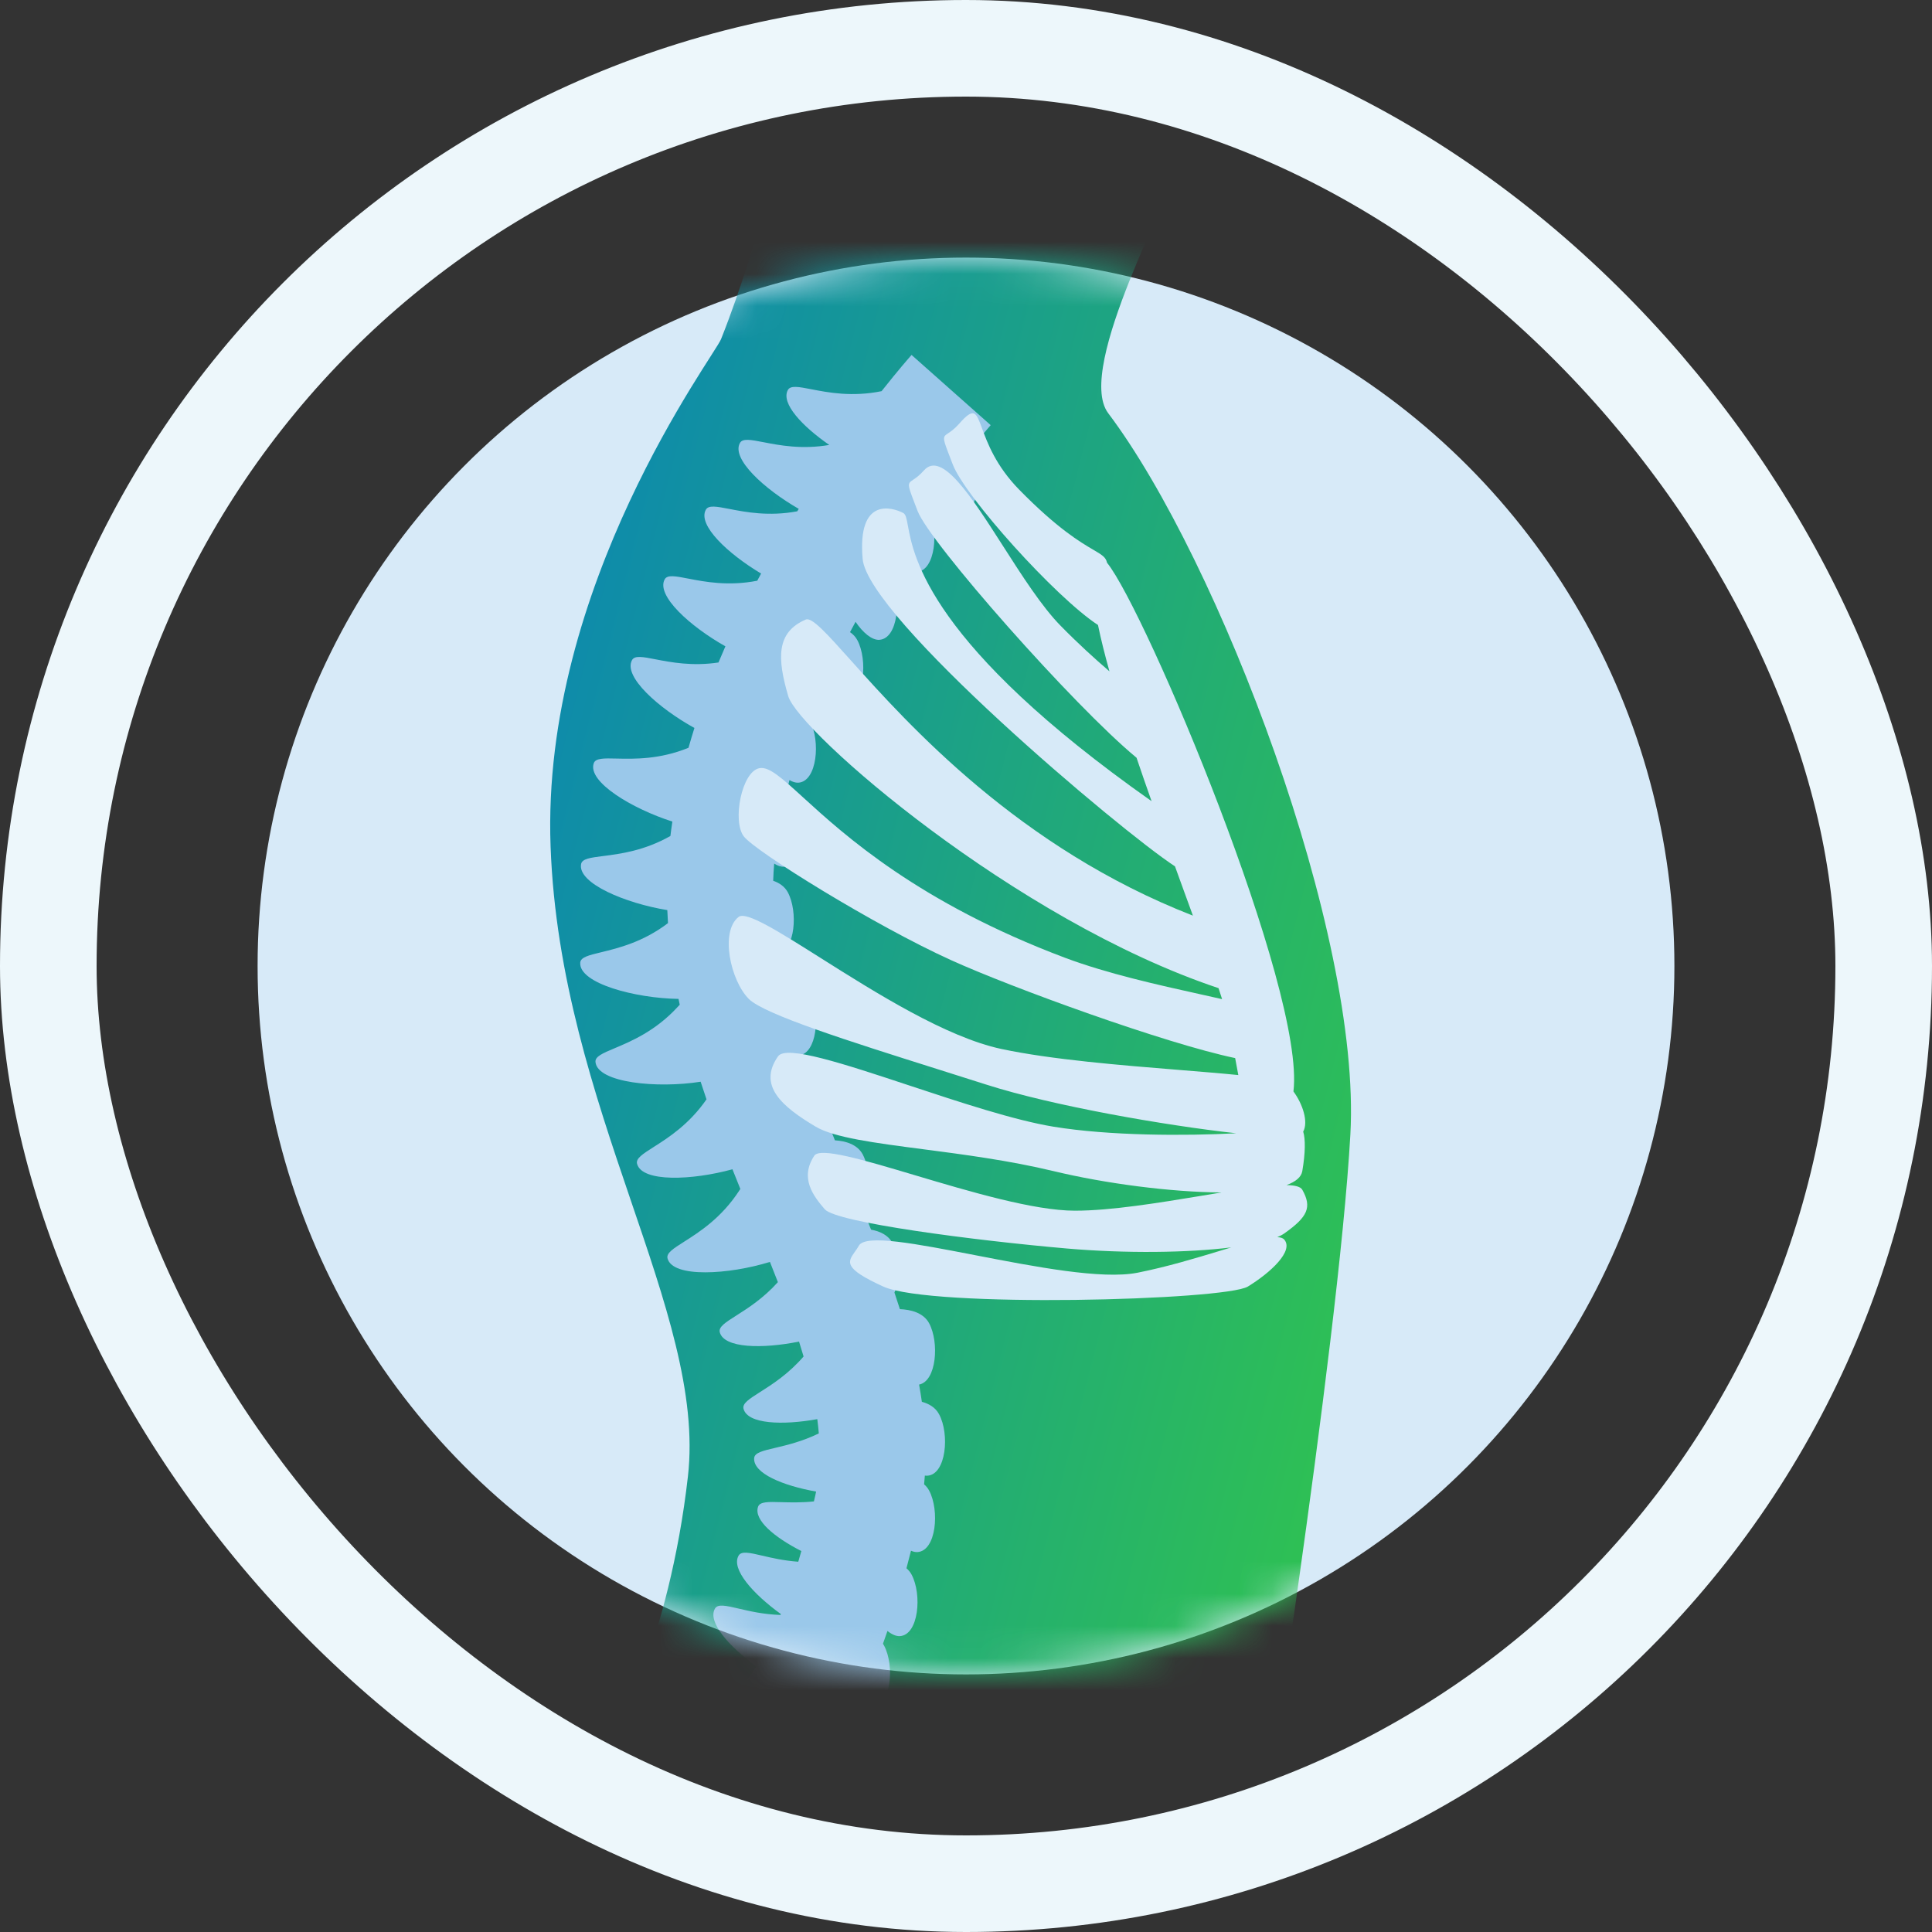 <svg width="60" height="60" viewBox="0 0 60 60" fill="none" xmlns="http://www.w3.org/2000/svg">
<rect x="0" y="0" width="60" height="60" fill="#333333" stroke="none"/>
<circle cx="30" cy="30" r="22" fill="#D7EAF8"/>
<mask id="mask0_504_12201" style="mask-type:alpha" maskUnits="userSpaceOnUse" x="8" y="8" width="44" height="44">
<circle cx="30" cy="30" r="22" fill="#D7EAF8"/>
</mask>
<g mask="url(#mask0_504_12201)">
<path d="M22.393 10.532C22.182 11.064 16.798 18.181 17.099 26.291C17.395 34.405 21.948 40.736 21.364 45.852C20.784 50.963 19.018 54.095 19.018 54.095L38.948 58.42C38.948 58.42 41.563 41.898 41.937 35.231C42.287 28.989 37.846 17.382 34.417 12.833C33.347 11.417 36.61 5.716 36.278 5.649C35.941 5.573 24.52 3.406 24.52 3.406C24.52 3.406 23.666 7.329 22.393 10.532Z" fill="url(#paint0_linear_504_12201)"/>
<path fill-rule="evenodd" clip-rule="evenodd" d="M24.981 54.953L23.283 52.138C23.184 52.2 23.135 52.241 23.135 52.241L23.136 52.24C23.143 52.233 23.275 52.103 23.488 51.751C22.635 51.129 21.959 50.365 22.206 49.953C22.293 49.806 22.546 49.865 22.938 49.956C23.275 50.035 23.714 50.137 24.239 50.154L24.25 50.126C23.386 49.501 22.693 48.725 22.939 48.309C23.026 48.162 23.279 48.221 23.671 48.312C23.968 48.382 24.346 48.469 24.791 48.501C24.823 48.393 24.854 48.283 24.886 48.169C24.052 47.744 23.4 47.203 23.542 46.794C23.599 46.632 23.859 46.639 24.263 46.651C24.54 46.659 24.885 46.669 25.277 46.627C25.29 46.572 25.303 46.516 25.316 46.459C25.326 46.413 25.336 46.368 25.345 46.322C24.316 46.14 23.386 45.757 23.421 45.284C23.434 45.115 23.686 45.055 24.077 44.964C24.436 44.879 24.913 44.767 25.429 44.516C25.417 44.37 25.401 44.222 25.382 44.073C24.304 44.267 23.217 44.229 23.091 43.752C23.047 43.586 23.267 43.446 23.607 43.23C23.976 42.996 24.486 42.672 24.956 42.127C24.911 41.973 24.864 41.819 24.815 41.664C23.685 41.892 22.486 41.876 22.353 41.374C22.31 41.209 22.53 41.069 22.87 40.853C23.223 40.629 23.706 40.322 24.158 39.818C24.078 39.61 23.995 39.4 23.911 39.19C22.636 39.584 20.893 39.694 20.731 39.082C20.688 38.916 20.908 38.777 21.248 38.561C21.714 38.265 22.406 37.825 22.956 36.978C22.968 36.96 22.98 36.942 22.992 36.924C22.91 36.722 22.828 36.518 22.747 36.313C21.499 36.656 19.937 36.724 19.784 36.142C19.741 35.977 19.961 35.837 20.301 35.621C20.748 35.337 21.402 34.921 21.941 34.141C21.879 33.959 21.818 33.777 21.759 33.594C20.42 33.806 18.553 33.633 18.493 32.98C18.478 32.81 18.717 32.71 19.087 32.554C19.596 32.34 20.354 32.022 21.04 31.277C21.063 31.252 21.087 31.227 21.11 31.203C21.097 31.142 21.084 31.082 21.072 31.022C19.725 31.002 17.972 30.538 18.02 29.896C18.031 29.727 18.283 29.666 18.673 29.572C19.197 29.445 19.97 29.258 20.745 28.668C20.736 28.533 20.729 28.399 20.724 28.264C19.431 28.054 17.935 27.434 18.046 26.836C18.076 26.668 18.333 26.636 18.733 26.585C19.251 26.519 20.009 26.423 20.82 25.962C20.838 25.813 20.858 25.664 20.881 25.515C19.632 25.115 18.239 24.282 18.439 23.704C18.494 23.542 18.753 23.548 19.155 23.558C19.692 23.57 20.483 23.59 21.382 23.223C21.44 23.017 21.502 22.812 21.566 22.608C20.455 21.994 19.347 21.012 19.628 20.5C19.709 20.349 19.964 20.399 20.36 20.476C20.831 20.567 21.5 20.697 22.313 20.574C22.383 20.406 22.455 20.238 22.528 20.072C21.436 19.457 20.369 18.497 20.642 17.993C20.723 17.842 20.978 17.892 21.374 17.969C21.881 18.067 22.619 18.211 23.517 18.035C23.557 17.96 23.597 17.886 23.637 17.812C22.605 17.197 21.658 16.308 21.92 15.831C22.001 15.68 22.256 15.729 22.652 15.806C23.152 15.903 23.877 16.044 24.759 15.879L24.806 15.803C23.733 15.187 22.707 14.25 22.979 13.758C23.06 13.607 23.315 13.656 23.711 13.733C24.199 13.828 24.901 13.965 25.754 13.818C24.91 13.235 24.245 12.523 24.467 12.113C24.548 11.963 24.803 12.012 25.199 12.089C25.713 12.189 26.463 12.335 27.378 12.148C27.898 11.49 28.248 11.092 28.309 11.023L30.767 13.204L30.766 13.204L30.766 13.204C30.749 13.224 30.524 13.48 30.166 13.928C30.181 13.949 30.195 13.971 30.208 13.995C30.539 14.612 30.431 15.871 29.846 15.907C29.611 15.921 29.327 15.678 29.097 15.332C28.995 15.473 28.89 15.619 28.783 15.771C28.8 15.795 28.817 15.821 28.832 15.849C29.163 16.465 29.055 17.725 28.47 17.761C28.255 17.772 27.998 17.568 27.779 17.266C27.681 17.421 27.582 17.578 27.483 17.739C27.558 17.796 27.622 17.868 27.67 17.957C28.001 18.574 27.894 19.834 27.308 19.87C27.077 19.884 26.798 19.648 26.57 19.311C26.512 19.417 26.455 19.524 26.398 19.632C26.489 19.693 26.568 19.774 26.625 19.879C26.955 20.495 26.848 21.755 26.263 21.791C26.051 21.804 25.797 21.604 25.58 21.308C25.425 21.656 25.277 22.009 25.138 22.366C25.144 22.375 25.149 22.385 25.155 22.395C25.485 23.011 25.378 24.271 24.793 24.307C24.706 24.312 24.613 24.282 24.518 24.226C24.474 24.386 24.433 24.546 24.393 24.707C24.52 24.773 24.63 24.868 24.703 25.004C25.034 25.62 24.927 26.88 24.341 26.916C24.248 26.922 24.146 26.886 24.043 26.819C24.036 26.907 24.03 26.994 24.024 27.081C24.019 27.172 24.015 27.262 24.012 27.353C24.198 27.417 24.367 27.527 24.467 27.712C24.787 28.308 24.697 29.508 24.16 29.617C24.202 29.889 24.252 30.161 24.309 30.433C24.625 30.456 24.986 30.555 25.155 30.866C25.455 31.427 25.394 32.52 24.939 32.74C24.959 32.801 24.979 32.861 25 32.922C25.335 32.931 25.751 33.018 25.937 33.359C26.212 33.873 26.184 34.833 25.828 35.16C25.861 35.245 25.895 35.329 25.929 35.414C26.249 35.434 26.619 35.532 26.791 35.848C27.036 36.306 27.04 37.12 26.785 37.522C26.875 37.746 26.965 37.968 27.052 38.189C27.315 38.235 27.578 38.348 27.715 38.6C27.936 39.012 27.961 39.713 27.778 40.142C27.836 40.314 27.893 40.485 27.947 40.657C28.277 40.67 28.674 40.762 28.854 41.093C29.175 41.691 29.084 42.895 28.543 42.999C28.576 43.179 28.604 43.358 28.629 43.534C28.846 43.593 29.048 43.706 29.162 43.917C29.497 44.533 29.386 45.793 28.8 45.829C28.775 45.831 28.749 45.829 28.722 45.825C28.716 45.916 28.708 46.007 28.699 46.097C28.76 46.15 28.813 46.213 28.854 46.289C29.185 46.906 29.078 48.166 28.492 48.201C28.429 48.205 28.361 48.19 28.292 48.159C28.246 48.344 28.199 48.526 28.151 48.704C28.213 48.757 28.267 48.821 28.309 48.898C28.64 49.515 28.532 50.775 27.947 50.811C27.827 50.818 27.694 50.758 27.561 50.651C27.515 50.786 27.468 50.918 27.421 51.048C27.433 51.066 27.445 51.086 27.456 51.106C27.786 51.722 27.679 52.982 27.094 53.018C26.96 53.026 26.809 52.949 26.661 52.817C26.614 52.909 26.567 53 26.519 53.088C26.704 53.742 26.556 54.694 26.048 54.725C25.895 54.734 25.722 54.634 25.556 54.468C25.313 54.727 25.114 54.873 24.981 54.953Z" fill="#9AC8EA"/>
<path fill-rule="evenodd" clip-rule="evenodd" d="M30.498 13.302C30.311 12.793 30.251 12.63 29.783 13.164C29.642 13.324 29.529 13.399 29.45 13.452C29.394 13.489 29.355 13.515 29.334 13.551C29.286 13.637 29.341 13.781 29.527 14.264L29.587 14.419C29.957 15.408 32.774 18.545 34.099 19.41C34.188 19.844 34.31 20.329 34.455 20.849C33.995 20.454 33.484 19.99 32.937 19.432C32.356 18.841 31.74 17.879 31.15 16.957C30.16 15.412 29.244 13.982 28.692 14.611C28.551 14.771 28.438 14.847 28.359 14.899C28.303 14.936 28.264 14.962 28.244 14.999C28.195 15.085 28.251 15.228 28.436 15.711C28.455 15.76 28.475 15.812 28.496 15.867C28.862 16.843 33.352 21.929 35.296 23.532C35.447 23.978 35.603 24.43 35.763 24.881C28.873 20.03 28.373 17.296 28.195 16.324C28.154 16.101 28.13 15.971 28.049 15.93C27.692 15.746 26.624 15.438 26.79 17.355C26.942 19.166 34.786 25.793 36.49 26.905C36.585 27.169 36.68 27.428 36.772 27.682C36.866 27.939 36.958 28.191 37.047 28.436C31.646 26.334 28.212 22.503 26.427 20.512C25.674 19.672 25.215 19.159 25.024 19.241C24.095 19.638 24.14 20.46 24.479 21.618C24.796 22.714 31.507 28.573 37.843 30.688C37.882 30.808 37.919 30.921 37.953 31.029C37.739 30.98 37.511 30.93 37.273 30.877L37.273 30.877L37.273 30.877L37.273 30.877L37.273 30.877L37.273 30.877L37.273 30.877C35.977 30.59 34.391 30.238 33.076 29.745C28.523 28.031 26.227 25.936 24.939 24.762C24.279 24.16 23.884 23.8 23.586 23.856C23.032 23.959 22.737 25.504 23.099 25.974C23.456 26.443 27.164 28.744 29.541 29.82C31.436 30.68 36.193 32.407 38.359 32.86C38.391 33.038 38.423 33.215 38.457 33.387C37.931 33.334 37.303 33.283 36.624 33.228H36.624C34.819 33.082 32.657 32.908 31.101 32.577C29.384 32.212 27.181 30.821 25.489 29.753C24.178 28.925 23.174 28.291 22.938 28.476C22.357 28.931 22.683 30.446 23.255 31.023C23.738 31.505 26.4 32.346 29.08 33.192L29.08 33.192L29.08 33.192C29.599 33.355 30.119 33.519 30.623 33.681C32.697 34.346 36.19 34.952 38.391 35.195C36.792 35.279 34.452 35.275 32.715 34.99C31.495 34.789 29.801 34.228 28.24 33.711L28.24 33.711C26.216 33.041 24.415 32.444 24.163 32.805C23.524 33.716 24.288 34.369 25.333 34.99C25.905 35.329 27.154 35.493 28.665 35.69C29.916 35.853 31.346 36.04 32.719 36.37C34.327 36.757 36.358 37.023 37.936 37.033C37.737 37.065 37.532 37.099 37.322 37.134L37.318 37.135L37.318 37.135C35.996 37.353 34.508 37.599 33.384 37.599C32.113 37.599 30.116 37.005 28.422 36.5L28.422 36.5L28.422 36.5L28.422 36.5C26.808 36.019 25.468 35.62 25.288 35.892C24.828 36.59 25.261 37.144 25.614 37.555C25.971 37.966 30.225 38.52 33.138 38.774C34.978 38.932 36.894 38.907 38.238 38.739C38.126 38.773 38.008 38.808 37.888 38.845C37.135 39.073 36.241 39.344 35.328 39.525C34.223 39.744 32.13 39.338 30.276 38.979L30.276 38.979L30.276 38.979C28.464 38.628 26.881 38.321 26.673 38.685C26.634 38.755 26.59 38.817 26.548 38.875C26.321 39.197 26.187 39.386 27.428 39.954C28.903 40.629 38.049 40.388 38.755 39.954C39.461 39.521 40.184 38.85 39.885 38.498C39.844 38.449 39.77 38.425 39.668 38.421C39.754 38.384 39.827 38.346 39.885 38.305C40.613 37.791 40.751 37.492 40.443 36.947C40.389 36.852 40.216 36.809 39.955 36.804C40.238 36.699 40.413 36.557 40.444 36.37C40.542 35.794 40.543 35.371 40.472 35.144C40.638 34.843 40.458 34.286 40.169 33.896C40.551 30.759 35.576 18.952 34.38 17.476C34.344 17.302 34.217 17.228 33.951 17.072C33.553 16.838 32.843 16.421 31.655 15.21C30.927 14.467 30.663 13.75 30.498 13.302Z" fill="#D7EAF8"/>
</g>
<rect x="1.5" y="1.5" width="57" height="57" rx="28.5" stroke="#EDF7FB" stroke-width="3"/>
<defs>
<linearGradient id="paint0_linear_504_12201" x1="17.087" y1="3.406" x2="53.225" y2="12.595" gradientUnits="userSpaceOnUse">
<stop stop-color="#0983B8"/>
<stop offset="1" stop-color="#32C64A"/>
</linearGradient>
</defs>
</svg>
